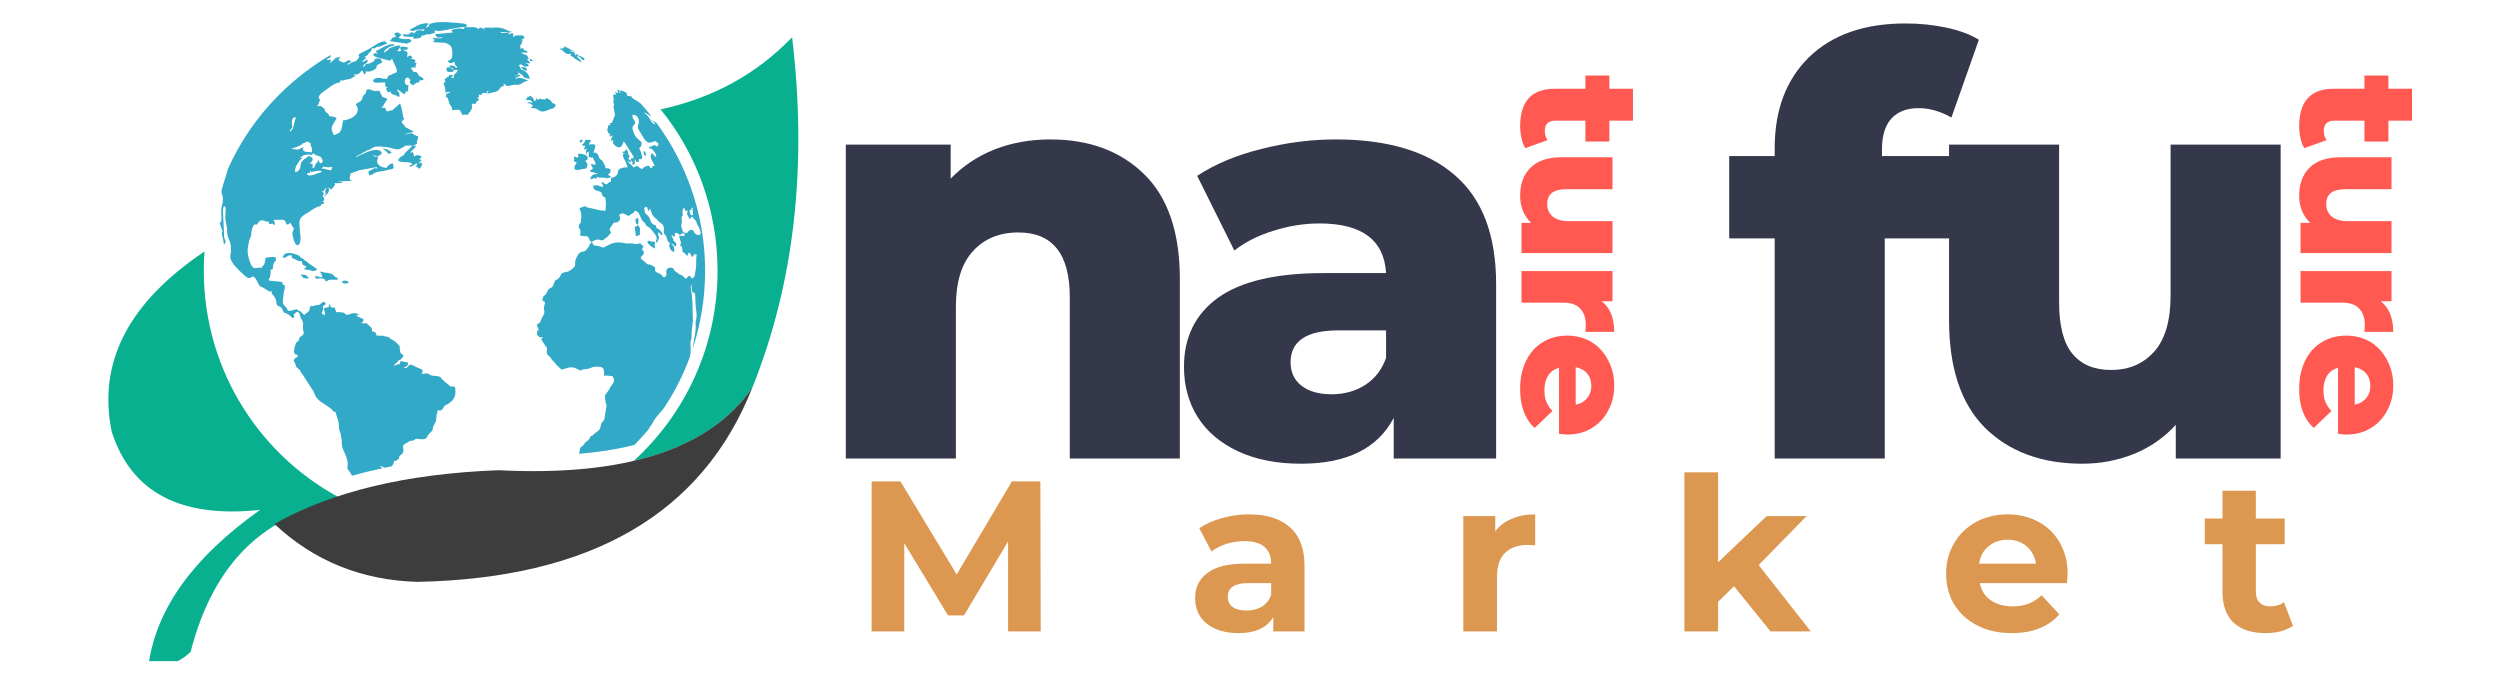 <?xml version="1.0" encoding="UTF-8"?>
<svg xmlns="http://www.w3.org/2000/svg" xmlns:xlink="http://www.w3.org/1999/xlink" width="150" zoomAndPan="magnify" viewBox="0 0 112.5 31.5" height="42" preserveAspectRatio="xMidYMid meet" version="1.0">
  <defs>
    <g></g>
    <clipPath id="5358c7371f">
      <path d="M 4.387 11 L 16 11 L 16 29.75 L 4.387 29.75 Z M 4.387 11 " clip-rule="nonzero"></path>
    </clipPath>
    <clipPath id="67e992bfc2">
      <path d="M 9 0.957 L 32 0.957 L 32 22 L 9 22 Z M 9 0.957 " clip-rule="nonzero"></path>
    </clipPath>
  </defs>
  <g fill="#35384b" fill-opacity="1">
    <g transform="translate(36.468, 20.633)">
      <g>
        <path d="M 10.797 -14.359 C 12.547 -14.359 13.953 -13.836 15.016 -12.797 C 16.086 -11.754 16.625 -10.18 16.625 -8.078 L 16.625 0 L 11.672 0 L 11.672 -7.266 C 11.672 -9.203 10.898 -10.172 9.359 -10.172 C 8.504 -10.172 7.82 -9.891 7.312 -9.328 C 6.801 -8.773 6.547 -7.941 6.547 -6.828 L 6.547 0 L 1.594 0 L 1.594 -14.125 L 6.312 -14.125 L 6.312 -12.594 C 6.863 -13.164 7.52 -13.602 8.281 -13.906 C 9.051 -14.207 9.891 -14.359 10.797 -14.359 Z M 10.797 -14.359 "></path>
      </g>
    </g>
  </g>
  <g fill="#35384b" fill-opacity="1">
    <g transform="translate(52.498, 20.633)">
      <g>
        <path d="M 7.609 -14.359 C 9.953 -14.359 11.738 -13.82 12.969 -12.75 C 14.207 -11.688 14.828 -10.051 14.828 -7.844 L 14.828 0 L 10.219 0 L 10.219 -1.828 C 9.5 -0.453 8.109 0.234 6.047 0.234 C 4.953 0.234 4.004 0.047 3.203 -0.328 C 2.398 -0.711 1.797 -1.227 1.391 -1.875 C 0.984 -2.531 0.781 -3.281 0.781 -4.125 C 0.781 -5.457 1.289 -6.492 2.312 -7.234 C 3.344 -7.973 4.926 -8.344 7.062 -8.344 L 9.875 -8.344 C 9.789 -9.832 8.789 -10.578 6.875 -10.578 C 6.195 -10.578 5.508 -10.469 4.812 -10.25 C 4.125 -10.039 3.535 -9.742 3.047 -9.359 L 1.375 -12.719 C 2.156 -13.238 3.109 -13.641 4.234 -13.922 C 5.359 -14.211 6.484 -14.359 7.609 -14.359 Z M 7.422 -2.891 C 7.992 -2.891 8.5 -3.031 8.938 -3.312 C 9.375 -3.594 9.688 -4 9.875 -4.531 L 9.875 -5.766 L 7.734 -5.766 C 6.297 -5.766 5.578 -5.285 5.578 -4.328 C 5.578 -3.891 5.738 -3.539 6.062 -3.281 C 6.395 -3.02 6.848 -2.891 7.422 -2.891 Z M 7.422 -2.891 "></path>
      </g>
    </g>
  </g>
  <g fill="#35384b" fill-opacity="1">
    <g transform="translate(66.758, 20.633)">
      <g></g>
    </g>
  </g>
  <g fill="#35384b" fill-opacity="1">
    <g transform="translate(72.231, 20.633)">
      <g></g>
    </g>
  </g>
  <g fill="#35384b" fill-opacity="1">
    <g transform="translate(77.705, 20.633)">
      <g>
        <path d="M 6.984 -13.609 L 10.344 -13.609 L 10.344 -9.906 L 7.109 -9.906 L 7.109 0 L 2.156 0 L 2.156 -9.906 L 0.109 -9.906 L 0.109 -13.609 L 2.156 -13.609 L 2.156 -13.969 C 2.156 -15.688 2.672 -17.051 3.703 -18.062 C 4.742 -19.07 6.191 -19.578 8.047 -19.578 C 8.672 -19.578 9.281 -19.516 9.875 -19.391 C 10.469 -19.266 10.957 -19.082 11.344 -18.844 L 10.109 -15.344 C 9.617 -15.625 9.125 -15.766 8.625 -15.766 C 8.102 -15.766 7.695 -15.609 7.406 -15.297 C 7.125 -14.984 6.984 -14.523 6.984 -13.922 Z M 6.984 -13.609 "></path>
      </g>
    </g>
  </g>
  <g fill="#35384b" fill-opacity="1">
    <g transform="translate(86.176, 20.633)">
      <g>
        <path d="M 16.453 -14.125 L 16.453 0 L 11.734 0 L 11.734 -1.516 C 11.211 -0.941 10.582 -0.504 9.844 -0.203 C 9.113 0.086 8.344 0.234 7.531 0.234 C 5.707 0.234 4.25 -0.301 3.156 -1.375 C 2.07 -2.457 1.531 -4.078 1.531 -6.234 L 1.531 -14.125 L 6.484 -14.125 L 6.484 -7.031 C 6.484 -5.977 6.68 -5.207 7.078 -4.719 C 7.484 -4.227 8.066 -3.984 8.828 -3.984 C 9.617 -3.984 10.258 -4.254 10.75 -4.797 C 11.25 -5.348 11.5 -6.191 11.5 -7.328 L 11.5 -14.125 Z M 16.453 -14.125 "></path>
      </g>
    </g>
  </g>
  <g fill="#dc9750" fill-opacity="1">
    <g transform="translate(38.426, 28.412)">
      <g>
        <path d="M 6.938 0 L 6.938 -4.047 L 4.953 -0.719 L 4.234 -0.719 L 2.266 -3.969 L 2.266 0 L 0.797 0 L 0.797 -6.75 L 2.094 -6.75 L 4.625 -2.562 L 7.109 -6.75 L 8.391 -6.75 L 8.406 0 Z M 6.938 0 "></path>
      </g>
    </g>
  </g>
  <g fill="#dc9750" fill-opacity="1">
    <g transform="translate(53.422, 28.412)">
      <g>
        <path d="M 2.781 -5.266 C 3.582 -5.266 4.195 -5.07 4.625 -4.688 C 5.062 -4.301 5.281 -3.723 5.281 -2.953 L 5.281 0 L 3.875 0 L 3.875 -0.641 C 3.594 -0.16 3.066 0.078 2.297 0.078 C 1.898 0.078 1.551 0.008 1.25 -0.125 C 0.957 -0.258 0.734 -0.445 0.578 -0.688 C 0.43 -0.926 0.359 -1.195 0.359 -1.5 C 0.359 -1.977 0.539 -2.352 0.906 -2.625 C 1.27 -2.906 1.828 -3.047 2.578 -3.047 L 3.781 -3.047 C 3.781 -3.367 3.68 -3.617 3.484 -3.797 C 3.285 -3.973 2.984 -4.062 2.578 -4.062 C 2.305 -4.062 2.035 -4.02 1.766 -3.938 C 1.504 -3.852 1.281 -3.738 1.094 -3.594 L 0.547 -4.641 C 0.828 -4.836 1.164 -4.988 1.562 -5.094 C 1.957 -5.207 2.363 -5.266 2.781 -5.266 Z M 2.672 -0.938 C 2.93 -0.938 3.16 -0.992 3.359 -1.109 C 3.555 -1.234 3.695 -1.41 3.781 -1.641 L 3.781 -2.172 L 2.75 -2.172 C 2.133 -2.172 1.828 -1.969 1.828 -1.562 C 1.828 -1.363 1.898 -1.207 2.047 -1.094 C 2.203 -0.988 2.41 -0.938 2.672 -0.938 Z M 2.672 -0.938 "></path>
      </g>
    </g>
  </g>
  <g fill="#dc9750" fill-opacity="1">
    <g transform="translate(65.161, 28.412)">
      <g>
        <path d="M 2.125 -4.5 C 2.312 -4.75 2.555 -4.938 2.859 -5.062 C 3.16 -5.195 3.516 -5.266 3.922 -5.266 L 3.922 -3.875 C 3.742 -3.883 3.629 -3.891 3.578 -3.891 C 3.148 -3.891 2.812 -3.77 2.562 -3.531 C 2.32 -3.289 2.203 -2.93 2.203 -2.453 L 2.203 0 L 0.688 0 L 0.688 -5.188 L 2.125 -5.188 Z M 2.125 -4.5 "></path>
      </g>
    </g>
  </g>
  <g fill="#dc9750" fill-opacity="1">
    <g transform="translate(75.109, 28.412)">
      <g>
        <path d="M 2.922 -2.031 L 2.203 -1.328 L 2.203 0 L 0.688 0 L 0.688 -7.156 L 2.203 -7.156 L 2.203 -3.109 L 4.391 -5.188 L 6.188 -5.188 L 4.031 -2.984 L 6.375 0 L 4.562 0 Z M 2.922 -2.031 "></path>
      </g>
    </g>
  </g>
  <g fill="#dc9750" fill-opacity="1">
    <g transform="translate(87.263, 28.412)">
      <g>
        <path d="M 5.781 -2.578 C 5.781 -2.555 5.77 -2.422 5.75 -2.172 L 1.828 -2.172 C 1.891 -1.848 2.051 -1.594 2.312 -1.406 C 2.582 -1.219 2.914 -1.125 3.312 -1.125 C 3.582 -1.125 3.82 -1.164 4.031 -1.25 C 4.238 -1.332 4.43 -1.457 4.609 -1.625 L 5.406 -0.766 C 4.914 -0.203 4.203 0.078 3.266 0.078 C 2.68 0.078 2.164 -0.035 1.719 -0.266 C 1.27 -0.492 0.922 -0.812 0.672 -1.219 C 0.43 -1.625 0.312 -2.082 0.312 -2.594 C 0.312 -3.102 0.43 -3.562 0.672 -3.969 C 0.91 -4.375 1.238 -4.691 1.656 -4.922 C 2.082 -5.148 2.555 -5.266 3.078 -5.266 C 3.586 -5.266 4.047 -5.156 4.453 -4.938 C 4.867 -4.719 5.191 -4.406 5.422 -4 C 5.66 -3.594 5.781 -3.117 5.781 -2.578 Z M 3.078 -4.125 C 2.742 -4.125 2.457 -4.023 2.219 -3.828 C 1.988 -3.641 1.848 -3.379 1.797 -3.047 L 4.359 -3.047 C 4.305 -3.367 4.164 -3.629 3.938 -3.828 C 3.707 -4.023 3.422 -4.125 3.078 -4.125 Z M 3.078 -4.125 "></path>
      </g>
    </g>
  </g>
  <g fill="#dc9750" fill-opacity="1">
    <g transform="translate(99.137, 28.412)">
      <g>
        <path d="M 4.047 -0.25 C 3.891 -0.145 3.703 -0.062 3.484 0 C 3.273 0.051 3.051 0.078 2.812 0.078 C 2.195 0.078 1.719 -0.078 1.375 -0.391 C 1.039 -0.711 0.875 -1.176 0.875 -1.781 L 0.875 -3.922 L 0.078 -3.922 L 0.078 -5.078 L 0.875 -5.078 L 0.875 -6.328 L 2.375 -6.328 L 2.375 -5.078 L 3.672 -5.078 L 3.672 -3.922 L 2.375 -3.922 L 2.375 -1.797 C 2.375 -1.578 2.43 -1.41 2.547 -1.297 C 2.66 -1.18 2.82 -1.125 3.031 -1.125 C 3.27 -1.125 3.473 -1.188 3.641 -1.312 Z M 4.047 -0.25 "></path>
      </g>
    </g>
  </g>
  <g fill="#ff5951" fill-opacity="1">
    <g transform="translate(68.468, 3.369)">
      <g>
        <path d="M 0.172 3.297 C 0.086 3.172 0.031 3.02 0 2.844 C -0.039 2.676 -0.062 2.492 -0.062 2.297 C -0.062 1.754 0.066 1.336 0.328 1.047 C 0.586 0.766 0.977 0.625 1.5 0.625 L 2.875 0.625 L 2.875 0.031 L 3.953 0.031 L 3.953 0.625 L 5.016 0.625 L 5.016 2.062 L 3.953 2.062 L 3.953 3 L 2.875 3 L 2.875 2.062 L 1.516 2.062 C 1.367 2.062 1.254 2.098 1.172 2.172 C 1.086 2.254 1.047 2.363 1.047 2.5 C 1.047 2.664 1.086 2.812 1.172 2.938 Z M 0.172 3.297 "></path>
      </g>
    </g>
  </g>
  <g fill="#ff5951" fill-opacity="1">
    <g transform="translate(68.468, 6.623)">
      <g>
        <path d="M 4.094 4.766 L 0 4.766 L 0 3.406 L 0.438 3.406 C 0.27 3.25 0.145 3.066 0.062 2.859 C -0.02 2.648 -0.062 2.426 -0.062 2.188 C -0.062 1.656 0.094 1.234 0.406 0.922 C 0.719 0.609 1.188 0.453 1.812 0.453 L 4.094 0.453 L 4.094 1.891 L 2.047 1.891 C 1.734 1.891 1.504 1.945 1.359 2.062 C 1.223 2.176 1.156 2.344 1.156 2.562 C 1.156 2.789 1.234 2.973 1.391 3.109 C 1.555 3.254 1.801 3.328 2.125 3.328 L 4.094 3.328 Z M 4.094 4.766 "></path>
      </g>
    </g>
  </g>
  <g fill="#ff5951" fill-opacity="1">
    <g transform="translate(68.468, 11.73)">
      <g>
        <path d="M 3.609 1.828 C 3.797 1.973 3.938 2.16 4.031 2.391 C 4.125 2.629 4.172 2.898 4.172 3.203 L 2.875 3.203 C 2.883 3.078 2.891 2.969 2.891 2.875 C 2.891 2.57 2.805 2.332 2.641 2.156 C 2.473 1.977 2.223 1.891 1.891 1.891 L 0 1.891 L 0 0.469 L 4.094 0.469 L 4.094 1.828 Z M 3.609 1.828 "></path>
      </g>
    </g>
  </g>
  <g fill="#ff5951" fill-opacity="1">
    <g transform="translate(68.468, 14.9)">
      <g>
        <path d="M 2.047 4.656 C 2.035 4.656 1.914 4.645 1.688 4.625 L 1.688 1.656 C 1.477 1.707 1.316 1.82 1.203 2 C 1.086 2.176 1.031 2.395 1.031 2.656 C 1.031 2.852 1.055 3.02 1.109 3.156 C 1.16 3.301 1.254 3.445 1.391 3.594 L 0.594 4.359 C 0.156 3.961 -0.062 3.379 -0.062 2.609 C -0.062 2.129 0.023 1.707 0.203 1.344 C 0.379 0.977 0.629 0.695 0.953 0.5 C 1.273 0.301 1.645 0.203 2.062 0.203 C 2.457 0.203 2.816 0.297 3.141 0.484 C 3.461 0.68 3.711 0.953 3.891 1.297 C 4.078 1.641 4.172 2.023 4.172 2.453 C 4.172 2.867 4.082 3.238 3.906 3.562 C 3.738 3.895 3.492 4.16 3.172 4.359 C 2.859 4.555 2.484 4.656 2.047 4.656 Z M 3.141 2.469 C 3.141 2.238 3.078 2.051 2.953 1.906 C 2.828 1.758 2.656 1.664 2.438 1.625 L 2.438 3.312 C 2.656 3.27 2.828 3.172 2.953 3.016 C 3.078 2.867 3.141 2.688 3.141 2.469 Z M 3.141 2.469 "></path>
      </g>
    </g>
  </g>
  <g fill="#ff5951" fill-opacity="1">
    <g transform="translate(103.524, 3.369)">
      <g>
        <path d="M 0.172 3.297 C 0.086 3.172 0.031 3.02 0 2.844 C -0.039 2.676 -0.062 2.492 -0.062 2.297 C -0.062 1.754 0.066 1.336 0.328 1.047 C 0.586 0.766 0.977 0.625 1.5 0.625 L 2.875 0.625 L 2.875 0.031 L 3.953 0.031 L 3.953 0.625 L 5.016 0.625 L 5.016 2.062 L 3.953 2.062 L 3.953 3 L 2.875 3 L 2.875 2.062 L 1.516 2.062 C 1.367 2.062 1.254 2.098 1.172 2.172 C 1.086 2.254 1.047 2.363 1.047 2.5 C 1.047 2.664 1.086 2.812 1.172 2.938 Z M 0.172 3.297 "></path>
      </g>
    </g>
  </g>
  <g fill="#ff5951" fill-opacity="1">
    <g transform="translate(103.524, 6.623)">
      <g>
        <path d="M 4.094 4.766 L 0 4.766 L 0 3.406 L 0.438 3.406 C 0.27 3.25 0.145 3.066 0.062 2.859 C -0.02 2.648 -0.062 2.426 -0.062 2.188 C -0.062 1.656 0.094 1.234 0.406 0.922 C 0.719 0.609 1.188 0.453 1.812 0.453 L 4.094 0.453 L 4.094 1.891 L 2.047 1.891 C 1.734 1.891 1.504 1.945 1.359 2.062 C 1.223 2.176 1.156 2.344 1.156 2.562 C 1.156 2.789 1.234 2.973 1.391 3.109 C 1.555 3.254 1.801 3.328 2.125 3.328 L 4.094 3.328 Z M 4.094 4.766 "></path>
      </g>
    </g>
  </g>
  <g fill="#ff5951" fill-opacity="1">
    <g transform="translate(103.524, 11.73)">
      <g>
        <path d="M 3.609 1.828 C 3.797 1.973 3.938 2.16 4.031 2.391 C 4.125 2.629 4.172 2.898 4.172 3.203 L 2.875 3.203 C 2.883 3.078 2.891 2.969 2.891 2.875 C 2.891 2.57 2.805 2.332 2.641 2.156 C 2.473 1.977 2.223 1.891 1.891 1.891 L 0 1.891 L 0 0.469 L 4.094 0.469 L 4.094 1.828 Z M 3.609 1.828 "></path>
      </g>
    </g>
  </g>
  <g fill="#ff5951" fill-opacity="1">
    <g transform="translate(103.524, 14.9)">
      <g>
        <path d="M 2.047 4.656 C 2.035 4.656 1.914 4.645 1.688 4.625 L 1.688 1.656 C 1.477 1.707 1.316 1.82 1.203 2 C 1.086 2.176 1.031 2.395 1.031 2.656 C 1.031 2.852 1.055 3.02 1.109 3.156 C 1.16 3.301 1.254 3.445 1.391 3.594 L 0.594 4.359 C 0.156 3.961 -0.062 3.379 -0.062 2.609 C -0.062 2.129 0.023 1.707 0.203 1.344 C 0.379 0.977 0.629 0.695 0.953 0.5 C 1.273 0.301 1.645 0.203 2.062 0.203 C 2.457 0.203 2.816 0.297 3.141 0.484 C 3.461 0.68 3.711 0.953 3.891 1.297 C 4.078 1.641 4.172 2.023 4.172 2.453 C 4.172 2.867 4.082 3.238 3.906 3.562 C 3.738 3.895 3.492 4.16 3.172 4.359 C 2.859 4.555 2.484 4.656 2.047 4.656 Z M 3.141 2.469 C 3.141 2.238 3.078 2.051 2.953 1.906 C 2.828 1.758 2.656 1.664 2.438 1.625 L 2.438 3.312 C 2.656 3.27 2.828 3.172 2.953 3.016 C 3.078 2.867 3.141 2.688 3.141 2.469 Z M 3.141 2.469 "></path>
      </g>
    </g>
  </g>
  <path fill="#09b08f" d="M 29.727 4.922 C 32.074 4.414 34.047 3.336 35.645 1.676 C 36.34 7.477 35.746 12.73 33.859 17.434 C 32.738 19.074 30.953 20.176 28.512 20.746 C 30.836 18.629 32.289 15.586 32.289 12.191 C 32.289 9.438 31.336 6.906 29.727 4.922 Z M 29.727 4.922 " fill-opacity="1" fill-rule="evenodd"></path>
  <g clip-path="url(#5358c7371f)">
    <path fill="#09b08f" d="M 8.578 29.332 C 9.617 25.301 11.953 23.051 15.578 22.551 C 11.777 20.652 9.172 16.727 9.172 12.191 C 9.172 11.898 9.18 11.609 9.203 11.316 C 5.777 13.613 4.387 16.312 5.027 19.426 C 5.902 22.156 8.121 23.328 11.703 22.945 C 8.703 25.074 7.043 27.379 6.691 29.879 C 7.387 30.047 8.02 29.871 8.578 29.332 Z M 8.578 29.332 " fill-opacity="1" fill-rule="evenodd"></path>
  </g>
  <g clip-path="url(#67e992bfc2)">
    <path fill="#32a9c7" d="M 26.383 11.246 C 26.27 11.371 26.195 11.266 26.051 11.41 C 26.02 11.441 25.895 11.66 25.887 11.742 C 25.863 12.004 25.926 11.941 25.738 12.109 C 25.586 12.23 25.574 12.223 25.367 12.262 C 25.223 12.293 25.242 12.43 25.129 12.531 C 24.961 12.688 25.023 12.492 24.91 12.805 C 24.836 13 24.773 12.906 24.66 13.062 C 24.617 13.113 24.598 13.199 24.566 13.238 C 24.547 13.258 24.453 13.332 24.441 13.352 L 24.402 13.52 C 24.527 13.602 24.555 13.562 24.496 13.746 C 24.441 13.902 24.527 13.977 24.484 14.121 C 24.465 14.172 24.391 14.277 24.348 14.391 C 24.309 14.535 24.266 14.535 24.152 14.609 L 24.254 14.879 C 24.223 14.891 24.285 14.879 24.234 14.867 C 24.172 14.859 24.285 14.867 24.184 14.859 L 24.16 15.055 C 24.285 15.16 24.215 15.211 24.434 15.16 C 24.379 15.262 24.316 15.23 24.402 15.348 L 24.41 15.355 C 24.41 15.367 24.422 15.367 24.422 15.379 L 24.496 15.492 C 24.566 15.617 24.629 15.594 24.609 15.762 C 24.598 15.863 24.598 15.918 24.66 15.988 C 24.773 16.094 24.711 15.988 24.816 16.156 C 24.867 16.238 24.828 16.188 24.891 16.238 L 24.961 16.32 C 25.035 16.438 25.168 16.531 25.273 16.633 C 25.73 16.488 25.75 16.488 26.125 16.676 C 26.219 16.633 26.195 16.621 26.332 16.613 C 26.344 16.613 26.352 16.613 26.363 16.613 C 26.57 16.594 26.645 16.508 26.777 16.5 C 27.227 16.477 27.184 16.625 27.184 16.914 L 27.254 16.902 C 27.371 16.902 27.348 16.902 27.434 16.914 L 27.566 16.926 C 27.66 17.121 27.672 17.133 27.496 17.383 C 27.484 17.391 27.473 17.402 27.465 17.422 C 27.391 17.559 27.402 17.559 27.277 17.715 L 27.227 17.777 C 27.227 17.93 27.234 18.129 27.297 18.23 L 27.195 18.867 C 27.133 19.012 27.133 18.93 27.078 19.02 C 27.008 19.168 27.047 19.25 26.945 19.363 C 26.859 19.445 26.758 19.488 26.664 19.602 C 26.52 19.613 26.59 19.746 26.406 19.863 C 26.27 19.945 26.352 19.895 26.281 19.996 C 26.219 20.09 26.176 20.07 26.125 20.141 C 26.082 20.203 26.082 20.309 26.062 20.422 C 26.902 20.352 27.742 20.227 28.555 20.02 C 28.762 19.801 28.969 19.57 29.168 19.344 C 29.281 19.125 29.32 19.145 29.363 19.043 C 29.438 18.867 29.582 18.711 29.707 18.562 C 29.758 18.504 29.82 18.449 29.84 18.41 L 29.895 18.336 C 30.359 17.629 30.754 16.863 31.047 16.051 C 31.055 16.031 31.055 16 31.066 15.957 C 31.066 15.875 31.086 15.781 31.078 15.688 C 31.047 15.199 31.105 15.418 31.117 15.18 C 31.129 14.742 31.137 14.848 31.18 14.441 L 31.16 13.613 C 31.129 13.289 31.148 13.332 31.086 12.98 L 31.086 12.855 C 31.086 12.812 31.098 12.812 31.098 12.812 C 31.137 12.875 31.117 12.926 31.129 13.012 C 31.168 13.32 31.23 13.02 31.285 13.289 C 31.293 13.363 31.293 13.457 31.293 13.52 C 31.305 14.039 31.387 14.078 31.324 14.379 C 31.262 14.629 31.367 14.609 31.242 15.23 C 31.23 15.293 31.199 15.5 31.168 15.699 C 31.531 14.598 31.73 13.414 31.73 12.191 C 31.73 11.266 31.617 10.375 31.41 9.523 C 31.047 8.047 30.402 6.688 29.52 5.504 C 29.375 5.473 29.445 5.473 29.352 5.379 C 29.375 5.523 29.438 5.484 29.5 5.598 C 29.395 5.566 29.375 5.566 29.32 5.484 C 29.27 5.398 29.168 5.215 29.105 5.172 C 29.02 5.098 29.051 5.152 28.98 5.059 C 29.113 5.09 29.219 5.215 29.281 5.223 C 29.281 5.215 29.281 5.203 29.289 5.203 C 29.137 5.008 28.98 4.82 28.812 4.641 C 28.742 4.59 28.625 4.508 28.555 4.477 C 28.305 4.34 28.555 4.332 28.23 4.32 C 28.18 4.156 28.254 4.207 28.086 4.125 C 27.941 4.051 28.004 4.113 27.867 4.062 C 27.91 4.188 27.898 4.094 27.941 4.195 C 27.805 4.164 27.922 4.051 27.766 4.031 C 27.797 4.102 27.797 4.102 27.816 4.195 C 27.578 4.102 27.703 4.113 27.734 4.289 C 27.691 4.258 27.691 4.238 27.609 4.238 C 27.59 4.371 27.609 4.414 27.621 4.496 C 27.629 4.57 27.566 4.527 27.621 4.664 C 27.672 4.828 27.566 4.695 27.629 4.914 L 27.672 5.172 C 27.672 5.184 27.66 5.203 27.66 5.215 L 27.547 5.504 C 27.547 5.504 27.516 5.535 27.504 5.535 C 27.453 5.566 27.434 5.535 27.422 5.535 C 27.453 5.617 27.422 5.547 27.484 5.617 C 27.316 5.629 27.371 5.711 27.359 5.754 C 27.359 5.754 27.277 5.816 27.379 5.973 C 27.422 6.035 27.41 6.035 27.484 6.023 C 27.422 6.117 27.434 5.98 27.441 6.137 C 27.496 6.137 27.473 6.148 27.516 6.129 L 27.59 6.086 C 27.527 6.199 27.496 6.23 27.496 6.324 C 27.598 6.312 27.527 6.324 27.598 6.305 C 27.59 6.438 27.547 6.43 27.672 6.543 C 27.941 6.77 28.004 6.512 28.074 6.355 L 28.523 7.062 C 28.449 7.176 28.5 7.113 28.449 7.125 C 28.418 7.125 28.48 7.094 28.379 7.145 C 28.387 7.227 28.43 7.27 28.492 7.332 C 28.438 7.363 28.461 7.301 28.438 7.363 C 28.5 7.426 28.461 7.426 28.562 7.383 L 28.562 7.156 C 28.668 7.301 28.562 7.289 28.75 7.281 L 28.75 7.156 C 28.793 7.156 28.957 7.227 28.875 6.957 C 28.855 6.863 28.805 6.75 28.762 6.668 C 28.812 6.613 28.844 6.613 28.863 6.531 C 28.926 6.25 28.625 6.406 28.469 5.824 C 28.41 5.598 28.648 5.648 28.562 5.453 C 28.523 5.348 28.562 5.453 28.512 5.371 C 28.469 5.297 28.449 5.246 28.461 5.172 C 28.562 5.152 28.637 5.203 28.688 5.266 C 28.781 5.391 28.75 5.555 28.711 5.648 C 28.668 5.773 28.793 5.918 28.918 6.129 C 28.938 6.168 29.074 6.449 29.258 6.418 L 29.52 6.344 C 29.551 6.406 29.559 6.438 29.652 6.461 L 29.621 6.512 L 29.59 6.586 C 29.414 6.574 29.551 6.48 29.375 6.555 C 29.27 6.594 29.395 6.562 29.281 6.605 C 29.207 6.625 29.301 6.555 29.195 6.617 C 29.25 6.73 29.238 6.656 29.301 6.688 C 29.344 6.707 29.539 6.887 29.531 7.051 C 29.395 7.039 29.445 6.938 29.332 6.895 C 29.195 7.094 29.383 7.258 29.457 7.457 C 29.375 7.508 29.406 7.445 29.352 7.488 C 29.281 7.551 29.445 7.496 29.301 7.57 C 29.188 7.496 29.301 7.527 29.195 7.457 C 29.082 7.457 28.957 7.527 28.887 7.613 C 28.801 7.57 28.75 7.508 28.656 7.465 L 28.5 7.539 C 28.43 7.383 28.285 7.383 28.262 7.227 C 28.316 7.27 28.324 7.289 28.387 7.32 C 28.398 7.164 28.367 7.238 28.273 7.145 C 28.305 7.051 28.273 7.102 28.348 7.043 L 28.285 6.957 C 28.254 6.895 28.285 6.969 28.262 6.887 C 28.242 6.812 28.242 6.793 28.211 6.719 C 28.074 6.781 28.199 6.801 28.023 6.832 L 28.023 6.906 C 28.066 6.895 28.066 6.875 28.117 6.895 L 28.023 6.957 C 28.035 7.094 28.098 7.164 28.16 7.289 L 28.199 7.395 C 28.223 7.457 28.242 7.477 28.223 7.539 C 28.191 7.551 28.191 7.527 28.129 7.527 L 28.066 7.539 C 27.672 7.633 27.91 7.715 27.734 7.902 C 27.672 7.965 27.621 7.984 27.504 7.996 L 27.496 8.164 C 27.348 8.223 27.328 8.285 27.285 8.297 C 27.09 8.254 27.285 8.203 27.059 8.203 C 27.102 8.277 27.133 8.309 27.141 8.41 C 26.953 8.391 27.016 8.379 26.934 8.348 C 26.871 8.328 26.77 8.348 26.676 8.359 C 26.758 8.598 26.738 8.527 26.965 8.609 C 27.184 8.691 26.984 8.785 27.234 8.891 C 27.289 9.098 27.258 9.254 27.246 9.48 C 26.977 9.492 26.695 9.379 26.52 9.355 C 26.312 9.336 26.414 9.242 26.25 9.305 L 26.074 9.367 C 26.074 9.387 26.207 9.586 26.145 9.918 C 26.137 10 26.137 10.051 26.082 10.074 C 25.988 10.289 26.094 10.27 26.125 10.375 C 26.137 10.445 26.105 10.539 26.094 10.59 C 26.113 10.59 26.23 10.621 26.238 10.621 C 26.352 10.645 26.344 10.613 26.406 10.633 C 26.52 10.664 26.488 10.777 26.57 10.863 C 26.645 10.902 26.664 10.852 26.789 10.801 C 27.016 10.715 27.047 10.914 27.215 10.746 C 27.309 10.664 27.258 10.715 27.32 10.676 C 27.359 10.645 27.371 10.613 27.41 10.57 C 27.441 10.531 27.465 10.52 27.504 10.477 C 27.453 10.395 27.402 10.332 27.473 10.238 L 27.621 10.02 C 27.754 10 27.746 10.043 27.848 9.949 C 28.016 9.793 27.754 9.688 27.941 9.617 C 28.086 9.555 28.211 9.719 28.293 9.711 L 28.523 9.562 C 28.586 9.5 28.473 9.562 28.586 9.48 C 28.762 9.543 28.793 9.711 28.855 9.832 C 28.918 9.98 28.906 9.918 29 10.012 C 29.062 10.082 29.051 10.145 29.137 10.195 C 29.23 10.258 29.168 10.176 29.301 10.32 L 29.445 10.5 C 29.664 10.777 29.469 10.801 29.539 10.926 C 29.602 10.883 29.594 10.863 29.625 10.801 C 29.625 10.801 29.625 10.789 29.625 10.777 L 29.676 10.684 C 29.613 10.582 29.594 10.613 29.625 10.457 C 29.746 10.5 29.676 10.551 29.801 10.59 C 29.84 10.488 29.738 10.406 29.688 10.352 C 29.582 10.258 29.488 10.27 29.531 10.145 C 29.262 10.094 29.27 9.887 29.219 9.793 C 29.094 9.586 29.051 9.699 29.012 9.5 L 28.988 9.348 C 29.105 9.305 28.988 9.324 29.113 9.316 L 29.176 9.492 C 29.25 9.461 29.168 9.492 29.25 9.387 L 29.352 9.656 C 29.414 9.77 29.477 9.793 29.562 9.875 C 29.602 9.918 29.582 9.895 29.625 9.949 C 29.707 10.051 29.852 10.062 29.871 10.238 C 29.895 10.352 29.852 10.383 29.883 10.5 C 29.902 10.559 29.957 10.59 29.988 10.652 C 30.039 10.777 30.008 10.871 30.164 10.945 C 30.109 11.016 30.09 11.027 30.152 11.195 C 30.203 11.289 30.277 11.32 30.34 11.34 C 30.352 11.289 30.34 11.109 30.289 11.047 L 30.277 11.039 C 30.266 11.027 30.266 11.027 30.258 11.027 C 30.258 11.016 30.246 11.016 30.246 11.008 C 30.215 10.977 30.227 11.008 30.215 10.965 C 30.289 10.977 30.34 11.027 30.383 11.109 C 30.516 10.965 30.359 10.883 30.328 10.852 C 30.227 10.738 30.352 10.883 30.289 10.738 C 30.246 10.633 30.215 10.684 30.227 10.57 C 30.309 10.621 30.246 10.621 30.352 10.652 C 30.445 10.527 30.258 10.57 30.402 10.488 C 30.473 10.445 30.496 10.52 30.598 10.57 C 30.66 10.539 30.754 10.426 30.809 10.539 C 30.848 10.664 30.672 10.613 30.559 10.602 L 30.609 10.809 C 30.66 10.922 30.66 10.945 30.598 11.027 C 30.66 11.102 30.66 11.047 30.691 11.141 C 30.691 11.164 30.723 11.316 30.723 11.348 C 30.973 11.453 30.746 11.434 30.941 11.504 C 30.973 11.453 30.941 11.441 30.992 11.371 C 31.035 11.391 31.023 11.379 31.047 11.391 L 31.141 11.559 C 31.141 11.547 31.148 11.559 31.148 11.566 C 31.316 11.465 31.086 11.422 31.355 11.453 C 31.305 11.672 31.348 11.828 31.316 12.066 C 31.297 12.16 31.285 12.254 31.273 12.336 C 31.242 12.48 31.242 12.48 31.148 12.523 C 30.984 12.469 31.148 12.512 31.078 12.449 C 31.066 12.438 31.066 12.406 31.004 12.418 C 30.91 12.449 30.973 12.48 30.859 12.543 C 30.723 12.461 30.797 12.441 30.66 12.379 C 30.578 12.324 30.652 12.418 30.484 12.273 C 30.402 12.199 30.414 12.254 30.34 12.16 C 30.277 12.066 30.391 12.16 30.289 12.074 C 30.258 12.055 30.234 12.047 30.195 12.047 C 30.113 12.035 30.051 12.074 30.008 12.117 C 29.926 12.324 30.082 12.316 29.902 12.48 C 29.758 12.449 29.832 12.367 29.633 12.293 C 29.445 12.211 29.488 12.211 29.477 12.023 C 29.383 11.984 29.445 12.004 29.383 11.973 C 29.145 11.836 29.25 11.941 29.137 11.891 C 29.082 11.859 29.051 11.797 28.918 11.703 C 28.73 11.566 28.898 11.559 28.961 11.422 C 29 11.309 28.949 11.309 28.887 11.215 L 28.969 11.059 C 28.875 11.008 28.961 11.09 28.887 11.039 C 28.844 10.996 28.887 11.016 28.824 10.953 C 28.668 10.953 28.73 10.996 28.617 10.984 C 28.543 10.984 28.535 10.953 28.398 10.953 C 28.305 10.945 28.242 10.977 28.18 10.953 C 27.992 10.914 27.754 10.871 27.516 10.965 C 27.039 11.172 27.258 11.172 26.996 11.09 C 26.926 11.07 26.902 11.07 26.84 11.059 C 26.625 11.039 26.727 10.977 26.625 10.895 L 26.551 10.977 C 26.531 11.008 26.531 11.027 26.508 11.07 C 26.469 11.141 26.438 11.172 26.383 11.246 Z M 24.008 2.754 L 23.871 2.641 C 23.871 2.648 23.738 2.754 24.008 2.754 Z M 26.074 6.344 L 26.113 6.418 C 26.195 6.375 26.145 6.418 26.207 6.355 L 26.207 6.262 Z M 28.969 6.918 C 29 7.02 29 6.988 29.074 7.012 L 29.031 6.801 C 28.969 6.824 28.949 6.812 28.969 6.918 Z M 23.695 3.191 C 23.695 3.129 23.777 3.023 23.457 3.012 C 23.488 3.117 23.582 3.16 23.695 3.191 Z M 15.391 12.699 C 15.453 12.773 15.547 12.773 15.641 12.742 C 15.703 12.719 15.672 12.719 15.691 12.699 C 15.617 12.625 15.516 12.617 15.461 12.637 C 15.316 12.688 15.441 12.648 15.391 12.699 Z M 28.594 9.855 C 28.605 9.98 28.594 10.062 28.688 10.113 C 28.73 10.074 28.73 10.074 28.73 9.969 L 28.719 9.844 C 28.699 9.801 28.699 9.812 28.688 9.793 C 28.637 9.855 28.688 9.824 28.594 9.855 Z M 13.656 12.512 C 13.75 12.523 13.844 12.543 13.906 12.512 L 13.77 12.387 C 13.707 12.355 13.613 12.367 13.531 12.355 C 13.582 12.473 13.52 12.355 13.594 12.43 C 13.613 12.449 13.637 12.48 13.656 12.512 Z M 17.496 6.926 L 17.621 6.875 C 17.559 6.762 17.352 6.688 17.227 6.68 C 17.289 6.77 17.227 6.656 17.309 6.75 Z M 20.414 3.148 C 20.281 3.098 20.32 3.012 20.113 3.035 C 20.039 3.25 20.188 3.262 20.402 3.223 L 20.414 3.148 L 20.602 3.148 C 20.59 3.168 20.551 3.25 20.539 3.262 L 20.465 3.336 C 20.426 3.375 20.395 3.461 20.414 3.531 C 20.352 3.492 20.352 3.5 20.289 3.469 C 20.395 3.387 20.34 3.48 20.383 3.375 L 20.219 3.375 C 20.195 3.449 20.258 3.387 20.008 3.562 C 20.031 3.699 19.977 3.617 20.062 3.676 C 20.02 3.707 19.977 3.699 19.957 3.77 C 20.02 3.895 20.051 3.988 20.039 4.176 C 20.082 4.156 20.156 4.102 20.258 4.156 C 20.102 4.238 20.102 4.145 20.062 4.344 C 20.164 4.457 20.133 4.332 20.164 4.465 L 20.227 4.676 C 20.227 4.684 20.238 4.684 20.238 4.695 L 20.27 4.738 C 20.34 4.852 20.34 4.82 20.352 4.965 C 20.465 4.953 20.414 4.934 20.508 4.945 C 20.59 4.945 20.559 4.945 20.684 4.945 C 20.727 5.059 20.777 5.047 20.797 5.172 C 20.977 5.152 20.871 5.152 21.066 5.164 C 21.098 5.039 21.109 5.109 21.203 4.945 C 21.254 4.852 21.254 4.77 21.223 4.664 L 21.391 4.676 L 21.441 4.582 C 21.461 4.559 21.504 4.539 21.547 4.496 C 21.523 4.383 21.555 4.477 21.473 4.395 C 21.578 4.332 21.566 4.457 21.547 4.258 C 21.797 4.332 21.547 4.125 21.887 4.195 C 21.941 4.125 21.887 4.125 21.992 4.07 L 21.918 4.227 C 22.211 4.125 22.367 4.176 22.492 3.988 C 22.562 3.895 22.492 3.949 22.594 3.895 C 22.801 3.793 22.605 3.906 22.676 3.762 C 22.781 3.824 22.738 3.895 22.938 3.855 C 23.32 3.75 23.289 3.895 23.508 3.73 C 23.582 3.676 23.664 3.668 23.766 3.625 L 23.496 3.523 C 23.332 3.469 23.258 3.555 23.156 3.523 C 23.227 3.48 23.34 3.469 23.414 3.406 C 23.363 3.367 23.363 3.375 23.27 3.387 L 23.145 3.387 C 23.133 3.387 23.125 3.387 23.125 3.387 L 23.207 3.375 C 23.258 3.367 23.289 3.367 23.332 3.355 C 23.332 3.23 23.281 3.344 23.32 3.254 L 23.426 3.324 C 23.508 3.375 23.477 3.344 23.539 3.43 C 23.621 3.531 23.727 3.531 23.852 3.543 C 23.82 3.461 23.777 3.336 23.703 3.273 C 23.695 3.262 23.695 3.262 23.684 3.254 C 23.434 3.035 23.539 3.312 23.352 2.93 L 23.434 2.891 C 23.551 2.949 23.613 3.055 23.797 2.961 C 23.746 2.828 23.715 2.93 23.645 2.816 C 23.746 2.859 23.727 2.859 23.871 2.836 L 23.809 2.766 L 23.797 2.754 C 23.746 2.703 23.758 2.703 23.707 2.66 L 23.766 2.66 C 23.766 2.648 23.777 2.648 23.789 2.648 L 23.797 2.648 C 23.676 2.348 23.633 2.547 23.457 2.359 L 23.695 2.371 C 23.758 2.359 23.715 2.379 23.746 2.359 C 23.676 2.215 23.551 2.309 23.559 2.223 C 23.559 2.215 23.57 2.191 23.57 2.184 C 23.508 2.16 23.488 2.16 23.414 2.203 C 23.426 2.121 23.426 2.09 23.395 2.035 C 23.551 1.953 23.383 2.09 23.52 1.852 C 23.508 1.852 23.426 1.852 23.426 1.852 L 23.527 1.82 C 23.496 1.758 23.559 1.82 23.496 1.777 C 23.496 1.777 23.488 1.766 23.477 1.766 L 23.602 1.727 C 23.602 1.59 23.477 1.582 23.352 1.59 C 23.07 1.602 23.207 1.609 23.082 1.672 L 23.102 1.508 C 22.938 1.488 23.008 1.508 22.895 1.551 L 22.887 1.477 C 22.781 1.477 22.574 1.508 22.512 1.457 C 22.613 1.395 22.895 1.52 23.039 1.434 C 22.863 1.395 22.895 1.402 22.762 1.332 C 22.625 1.258 22.355 1.207 22.191 1.25 C 22.129 1.258 22.004 1.227 21.754 1.25 C 21.785 1.281 21.805 1.289 21.824 1.34 C 21.734 1.289 21.711 1.25 21.578 1.238 L 21.547 1.32 C 21.359 1.145 21.184 1.258 20.914 1.219 L 21.035 1.176 C 20.945 1.051 20.965 1.07 20.57 1.031 C 20.496 1.02 20.508 1.02 20.445 1.02 C 20.395 1.02 20.434 1.02 20.395 1.02 C 20.207 0.988 19.488 0.957 19.336 1.094 C 19.25 1.176 19.375 1.164 19.156 1.25 C 19.188 1.176 19.199 1.188 19.25 1.113 C 19.262 1.113 19.281 1.094 19.293 1.07 C 19.188 1.008 18.949 1.082 18.836 1.125 L 18.453 1.332 L 18.441 1.371 C 18.504 1.383 18.578 1.395 18.609 1.395 C 18.723 1.371 18.547 1.332 19.105 1.32 C 19.055 1.457 19.074 1.352 18.887 1.363 C 18.68 1.371 18.742 1.395 18.648 1.496 C 18.641 1.496 18.641 1.488 18.641 1.488 C 18.598 1.57 18.609 1.477 18.609 1.465 C 18.566 1.457 18.672 1.434 18.535 1.457 C 18.441 1.465 18.492 1.465 18.473 1.477 L 18.43 1.52 C 18.328 1.582 18.234 1.539 18.121 1.539 C 18.141 1.613 18.129 1.551 18.184 1.652 C 18.277 1.621 18.234 1.652 18.379 1.652 C 18.453 1.664 18.516 1.664 18.609 1.652 L 18.609 1.746 C 18.691 1.734 18.918 1.734 18.949 1.664 L 18.961 1.633 C 18.973 1.633 18.973 1.621 18.973 1.621 C 18.973 1.613 18.973 1.602 18.98 1.602 C 19.023 1.59 19.043 1.602 19.066 1.59 L 19.129 1.57 C 19.336 1.496 19.188 1.559 19.324 1.551 C 19.43 1.539 19.312 1.559 19.398 1.527 C 19.656 1.445 19.551 1.527 19.562 1.352 C 19.77 1.496 20.395 1.219 20.914 1.219 C 20.871 1.375 20.82 1.27 20.633 1.281 C 20.539 1.289 20.402 1.32 20.332 1.344 C 20.301 1.414 20.332 1.352 20.371 1.465 L 19.582 1.539 C 19.668 1.789 19.762 1.645 19.926 1.695 C 19.812 1.766 19.512 1.695 19.48 1.695 C 19.5 1.777 19.469 1.707 19.52 1.758 C 19.52 1.766 19.551 1.777 19.582 1.809 C 19.469 1.871 19.512 1.777 19.512 1.902 L 19.969 1.922 C 20.125 1.922 20.301 2.059 20.309 2.121 C 20.32 2.133 20.32 2.133 20.32 2.141 L 20.352 2.277 C 20.383 2.766 20.238 2.648 20.145 2.773 C 20.301 2.887 20.309 2.836 20.434 2.785 C 20.465 2.805 20.457 2.734 20.465 2.859 C 20.496 3.004 20.559 2.941 20.582 3.035 C 20.426 3.066 20.539 3.043 20.488 3.012 C 20.465 3.004 20.402 2.918 20.215 2.961 C 20.27 3.105 20.352 2.992 20.414 3.148 Z M 29.477 11.184 C 29.469 11.047 29.438 10.996 29.488 10.883 C 29.395 10.863 29.375 10.883 29.301 10.871 C 29.238 10.863 29.289 10.852 29.199 10.832 C 29.156 10.852 29.145 10.863 29.125 10.902 C 29.168 10.977 29.344 11.141 29.477 11.184 Z M 28.562 10.219 L 28.617 10.621 C 28.711 10.621 28.688 10.602 28.793 10.57 C 28.793 10.289 28.832 10.27 28.719 10.137 Z M 14.953 12.336 C 14.82 12.316 14.871 12.285 14.664 12.273 C 14.527 12.262 14.547 12.23 14.395 12.223 C 14.508 12.41 14.426 12.211 14.508 12.48 C 14.363 12.48 14.258 12.398 14.164 12.441 C 14.184 12.48 14.215 12.512 14.246 12.555 C 14.352 12.531 14.352 12.512 14.488 12.531 C 14.684 12.562 14.559 12.586 14.672 12.656 C 14.82 12.625 14.703 12.625 14.789 12.605 C 14.953 12.555 15.121 12.625 15.215 12.562 C 15.172 12.473 15.152 12.512 15.066 12.449 Z M 17.664 1.695 L 17.633 1.738 C 17.551 1.84 17.57 1.777 17.559 1.852 L 18.309 1.965 L 18.523 1.859 C 18.453 1.652 18.266 1.84 17.953 1.707 C 17.953 1.707 17.945 1.695 17.934 1.695 C 17.977 1.621 17.934 1.684 17.996 1.645 L 18.066 1.559 L 18.008 1.527 C 17.871 1.445 17.984 1.465 17.871 1.465 C 17.84 1.477 17.777 1.465 17.758 1.52 C 17.727 1.602 17.777 1.527 17.82 1.645 C 17.746 1.676 17.703 1.695 17.664 1.695 Z M 25.168 2.191 L 25.293 2.254 C 25.406 2.34 25.469 2.484 25.68 2.41 C 25.738 2.535 25.574 2.453 25.73 2.535 C 25.844 2.586 25.781 2.547 25.855 2.629 L 26.164 2.816 C 26.105 2.629 26.082 2.691 26.012 2.598 C 25.988 2.578 25.969 2.535 25.949 2.496 C 26.312 2.66 26.02 2.648 26.301 2.711 C 26.32 2.578 26.176 2.566 26.051 2.504 C 25.957 2.465 26.012 2.523 25.98 2.422 C 25.895 2.453 25.957 2.441 25.938 2.453 L 25.895 2.484 L 25.887 2.484 C 25.844 2.41 25.938 2.379 25.656 2.297 C 25.699 2.266 25.543 2.254 25.742 2.285 C 25.832 2.297 25.719 2.316 25.855 2.328 L 25.855 2.316 C 25.711 2.246 25.562 2.16 25.406 2.09 C 25.387 2.109 25.375 2.129 25.355 2.172 Z M 14.195 12.066 C 14.176 12.016 14.125 12.016 13.957 11.898 C 13.762 11.754 13.832 11.766 13.719 11.723 C 13.574 11.578 13.645 11.66 13.543 11.598 C 13.418 11.516 13.594 11.559 13.387 11.473 C 13.168 11.379 12.762 11.289 12.723 11.598 C 12.898 11.629 12.973 11.422 13.137 11.504 C 13.168 11.629 13.117 11.379 13.125 11.559 C 13.125 11.621 13.188 11.629 13.262 11.66 C 13.273 11.66 13.281 11.672 13.281 11.672 L 13.387 11.723 C 13.48 11.766 13.48 11.742 13.582 11.754 C 13.613 11.973 13.645 11.91 13.789 11.984 C 13.738 12.117 13.738 11.992 13.688 12.117 C 13.789 12.148 13.895 12.137 13.988 12.168 C 14.031 12.18 14.051 12.23 14.227 12.16 L 14.27 12.148 C 14.238 12.066 14.27 12.109 14.195 12.066 Z M 26.445 7.395 L 26.383 7.301 C 26.375 7.289 26.352 7.238 26.344 7.227 C 26.406 7.195 26.445 7.207 26.445 7.125 C 26.445 6.918 26.082 6.918 26.074 6.918 L 26.012 6.926 C 26 7.113 26.074 6.957 26.02 7.062 C 25.98 7.125 25.926 7.074 25.887 7.062 C 25.719 7.031 25.887 7.012 25.824 7.258 L 25.957 7.312 C 25.75 7.613 25.832 7.707 26.195 7.613 C 26.488 7.539 26.344 7.664 26.445 7.395 Z M 18.555 6.562 C 18.473 6.668 18.285 6.812 18.223 6.895 C 18.121 7.031 18.234 6.938 18.078 7.031 C 18.008 7.074 17.934 7.133 17.914 7.227 C 18.078 7.344 18.41 7.258 18.516 7.344 C 18.555 7.375 18.523 7.363 18.555 7.395 L 18.41 7.457 C 18.523 7.582 18.586 7.383 18.773 7.352 C 18.773 7.414 18.742 7.438 18.723 7.52 C 18.766 7.539 18.703 7.52 18.766 7.52 C 18.879 7.527 18.734 7.559 18.898 7.59 L 19.012 7.383 C 18.949 7.363 19.004 7.352 18.941 7.395 C 18.961 7.332 18.961 7.375 18.98 7.281 L 18.836 7.375 C 18.93 7.176 18.918 7.301 18.98 7.195 C 18.91 7.164 18.973 7.219 18.867 7.164 C 18.898 7.113 18.93 7.125 18.949 7.094 C 18.992 7.031 18.98 7.043 18.91 7.012 C 18.773 6.949 18.711 6.988 18.648 7.051 C 18.641 7.031 18.629 6.988 18.617 6.98 L 18.609 6.949 C 18.598 6.918 18.609 6.887 18.578 6.855 C 18.504 6.793 18.566 6.918 18.465 6.855 C 18.516 6.781 18.555 6.793 18.734 6.562 L 18.555 6.562 L 18.691 6.512 C 18.848 6.438 18.691 6.5 18.797 6.273 C 18.824 6.199 18.805 6.223 18.816 6.137 C 18.609 6.066 18.703 6.098 18.598 6.035 C 18.547 6.004 18.586 6.012 18.523 6.004 C 18.402 5.98 18.316 6.055 18.203 6.055 C 18.516 5.91 18.535 5.992 18.617 5.93 C 18.566 5.891 18.504 5.867 18.441 5.828 C 18.172 5.66 18.328 5.848 18.172 5.617 C 18.066 5.484 18.027 5.516 18.152 5.391 C 18.203 5.328 18.152 5.402 18.191 5.348 C 18.047 5.09 18.203 5.465 18.109 5.059 C 18.078 4.945 18.066 4.758 17.996 4.664 C 17.902 4.727 17.852 4.801 17.734 4.891 C 17.621 4.996 17.715 4.945 17.602 4.965 C 17.559 4.977 17.477 4.996 17.414 5.016 C 17.309 4.883 17.402 4.809 17.164 4.859 C 17.188 4.777 17.176 4.883 17.258 4.738 L 17.363 4.551 C 17.414 4.465 17.395 4.539 17.434 4.445 C 17.426 4.434 17.27 4.383 17.207 4.363 L 17.07 4.082 C 16.688 4.156 16.707 3.938 16.488 4.051 C 16.438 4.188 16.52 4.125 16.418 4.238 C 16.293 4.363 16.367 4.25 16.305 4.426 C 16.25 4.59 16.137 4.59 16.012 4.684 C 16.035 4.797 16.117 4.797 16.094 4.977 C 16.066 5.234 15.723 5.391 15.43 5.422 C 15.422 5.555 15.379 5.91 15.254 5.98 L 15.035 6.086 C 14.977 5.992 14.883 5.816 14.945 5.672 L 15.152 5.316 C 15.027 5.246 15.004 5.246 14.828 5.234 C 14.695 4.977 14.797 5.172 14.672 5.047 C 14.59 4.965 14.652 4.902 14.52 4.84 C 14.414 4.738 14.434 4.758 14.277 4.789 C 14.465 4.375 14.383 4.508 14.352 4.426 C 14.309 4.332 14.445 4.207 14.508 4.156 L 14.57 4.113 C 14.789 3.969 14.965 3.793 15.191 3.73 C 15.277 3.707 15.234 3.73 15.316 3.688 C 15.328 3.594 15.316 3.594 15.266 3.555 C 15.336 3.594 15.316 3.625 15.41 3.625 C 15.535 3.625 15.461 3.594 15.617 3.574 C 15.848 3.555 15.824 3.492 15.992 3.418 L 15.898 3.344 C 16.035 3.344 16.023 3.387 16.148 3.312 C 16.305 3.211 16.18 3.199 16.305 3.18 C 16.375 3.262 16.344 3.262 16.387 3.355 L 16.418 3.336 C 16.418 3.324 16.418 3.336 16.449 3.293 L 16.469 3.25 C 16.48 3.23 16.469 3.281 16.488 3.188 C 16.582 3.242 16.512 3.23 16.613 3.219 C 16.656 3.219 16.875 3.148 16.926 3.066 C 16.938 3.004 16.945 3.004 16.969 2.93 L 17.156 2.836 C 17.207 2.805 17.145 2.824 17.207 2.805 C 17.195 2.785 17.188 2.762 17.176 2.754 C 17.125 2.648 17.156 2.609 16.883 2.641 C 16.801 2.773 16.895 2.742 16.625 2.855 C 16.562 2.879 16.625 2.855 16.574 2.867 C 16.562 2.867 16.562 2.867 16.551 2.867 C 16.312 2.91 16.562 2.949 16.324 3.004 C 16.398 2.785 16.551 2.941 16.543 2.672 C 16.469 2.703 16.449 2.754 16.281 2.793 C 16.312 2.734 16.418 2.672 16.48 2.609 C 16.418 2.535 16.469 2.598 16.387 2.566 C 16.398 2.566 16.406 2.555 16.406 2.555 C 16.406 2.555 16.418 2.547 16.426 2.547 C 16.594 2.473 16.5 2.492 16.594 2.398 C 16.719 2.266 16.668 2.379 16.738 2.172 C 16.906 2.191 16.832 2.172 16.945 2.121 C 17.031 2.078 16.988 2.121 17.094 2.09 C 17.152 2.066 17.383 1.984 17.434 1.953 L 17.32 1.859 C 17.062 1.859 16.812 2.109 16.449 2.285 C 16.336 2.34 16.25 2.379 16.148 2.441 C 16.125 2.586 16.242 2.492 16.062 2.703 C 15.969 2.805 15.93 2.754 15.805 2.824 C 15.711 2.879 15.742 2.887 15.648 2.918 C 15.66 2.793 15.68 2.898 15.805 2.773 L 15.723 2.703 C 15.484 2.754 15.578 2.918 15.234 2.711 C 15.285 2.535 15.266 2.703 15.328 2.566 C 15.152 2.609 15.152 2.547 15.035 2.672 C 15.035 2.68 15.035 2.68 15.027 2.691 L 14.941 2.762 C 14.91 2.805 14.871 2.824 14.828 2.855 C 14.871 2.793 14.891 2.773 14.891 2.68 L 14.695 2.703 C 14.789 2.535 14.891 2.691 14.879 2.473 C 14.082 2.941 13.332 3.512 12.668 4.156 C 12.66 4.164 12.648 4.176 12.637 4.188 L 12.629 4.195 C 12.605 4.219 12.586 4.238 12.555 4.27 C 12.535 4.289 12.512 4.312 12.492 4.332 C 11.57 5.266 10.812 6.367 10.262 7.59 C 10.188 7.914 9.938 8.523 9.969 8.672 C 9.98 8.766 10.043 8.816 10.031 8.98 C 10.023 9.137 10 9.199 9.969 9.324 C 9.93 9.543 9.98 9.801 9.961 9.926 C 9.93 10.094 9.93 9.926 9.887 10.051 C 9.93 10.125 9.93 10.176 9.961 10.258 C 10.086 10.57 9.906 10.289 10.031 10.738 C 10.062 10.82 10.043 10.945 10.086 10.996 C 10.23 10.871 10.086 10.801 10.086 10.613 L 10.043 9.699 C 10.023 9.562 10.023 9.367 10.086 9.262 C 10.207 9.344 10.137 9.523 10.137 9.793 C 10.148 10 10.207 10.176 10.219 10.32 C 10.219 10.488 10.23 10.602 10.301 10.77 C 10.387 10.934 10.387 11.078 10.395 11.277 C 10.406 11.453 10.25 11.566 10.531 11.922 C 10.605 12.023 11.051 12.469 11.152 12.5 C 11.277 12.543 11.277 12.469 11.395 12.438 C 11.484 12.523 11.484 12.492 11.559 12.637 C 11.758 13.02 11.641 12.801 11.965 13.02 C 12.059 13.082 12.109 13.145 12.234 13.105 C 12.211 13.207 12.203 13.164 12.273 13.258 C 12.461 13.488 12.422 13.559 12.441 13.652 C 12.484 13.84 12.617 13.715 12.711 13.934 C 12.816 14.184 12.793 13.977 13.094 14.246 C 13.156 14.309 13.094 14.289 13.188 14.309 L 13.25 14.277 C 13.23 14.195 13.23 14.266 13.211 14.152 C 13.355 14.07 13.25 14.07 13.395 14.027 C 13.488 14.121 13.48 14.07 13.488 14.172 L 13.562 14.359 C 13.699 14.547 13.605 14.652 13.645 14.867 C 13.668 14.973 13.699 14.953 13.637 15.055 C 13.531 15.199 13.531 15.098 13.48 15.191 C 13.449 15.254 13.48 15.285 13.418 15.348 C 13.375 15.398 13.355 15.367 13.312 15.449 C 13.293 15.5 13.324 15.48 13.281 15.555 C 13.25 15.656 13.18 15.875 13.293 15.949 L 13.387 15.98 C 13.387 15.98 13.398 15.98 13.406 15.98 C 13.375 16.156 13.312 16.031 13.242 16.176 C 13.188 16.258 13.273 16.32 13.305 16.395 L 13.312 16.445 C 13.312 16.488 13.305 16.457 13.324 16.5 C 13.324 16.5 13.395 16.57 13.406 16.582 C 13.613 16.738 13.406 16.59 13.637 16.883 C 13.668 16.914 13.676 16.945 13.707 16.996 L 14.113 17.621 C 14.246 18.035 14.465 18.078 14.84 18.348 C 15.027 18.48 14.914 18.492 15.109 18.555 C 15.141 18.773 15.254 18.895 15.254 19.238 C 15.266 19.438 15.328 19.445 15.336 19.551 C 15.359 19.777 15.379 19.676 15.379 19.895 C 15.367 20.172 15.504 20.328 15.578 20.547 C 15.742 21.016 15.535 21.023 15.711 21.199 C 15.785 21.285 15.805 21.348 15.836 21.41 C 16.281 21.285 16.738 21.168 17.207 21.078 C 17.195 21.055 17.176 21.047 17.113 20.992 C 17.102 20.992 17.102 20.984 17.094 20.973 C 17.227 20.984 17.195 21.004 17.301 21.047 C 17.309 21.047 17.32 21.047 17.332 21.047 C 17.426 21.023 17.52 21.004 17.613 20.992 C 17.684 20.922 17.734 20.836 17.734 20.715 C 17.789 20.766 17.777 20.766 17.84 20.723 C 18.016 20.621 17.914 20.609 17.996 20.504 C 18.059 20.434 18.109 20.453 18.141 20.352 C 18.191 20.109 18.027 20.059 18.285 19.945 L 18.43 19.852 C 18.848 19.789 18.555 19.738 18.797 19.746 C 18.887 19.758 19.098 19.809 19.199 19.695 C 19.281 19.613 19.16 19.695 19.312 19.52 L 19.469 19.363 C 19.469 19.312 19.461 19.301 19.48 19.238 L 19.5 19.176 C 19.512 19.176 19.512 19.168 19.512 19.168 C 19.688 18.844 19.605 18.926 19.645 18.68 C 19.656 18.605 19.688 18.543 19.707 18.449 L 19.738 18.461 C 19.863 18.504 19.906 18.43 19.969 18.324 C 20.031 18.211 19.969 18.285 20.094 18.211 C 20.156 18.18 20.207 18.148 20.258 18.109 C 20.496 17.922 20.52 17.723 20.477 17.422 C 20.156 17.289 20.508 17.59 20 17.164 L 19.926 17.09 C 19.824 17.039 19.887 16.965 19.719 16.934 C 19.613 16.902 19.523 16.926 19.418 16.895 C 19.312 16.852 19.281 16.801 19.168 16.801 L 18.973 16.832 C 19.074 16.621 19.004 16.633 18.805 16.551 C 18.68 16.5 18.578 16.414 18.453 16.406 C 18.316 16.508 18.297 16.645 18.172 16.52 C 18.309 16.5 18.371 16.457 18.359 16.312 C 18.246 16.289 18.129 16.27 18.027 16.25 L 17.977 16.395 C 17.789 16.375 17.828 16.488 17.703 16.426 C 17.715 16.426 17.727 16.426 17.727 16.426 L 17.852 16.32 C 18.016 16.094 17.977 16.312 18.16 16.012 C 18.066 15.832 18.016 16.051 17.984 15.625 C 17.984 15.555 17.996 15.586 17.945 15.531 C 17.809 15.387 17.777 15.348 17.621 15.273 C 17.496 15.223 17.582 15.191 17.445 15.16 L 17.34 15.137 C 17.227 15.129 17.289 15.098 17.195 15.105 L 17.188 15.105 C 17.02 15.129 17.094 15.078 16.945 15.105 C 16.938 14.984 16.875 14.922 16.738 14.91 C 16.77 14.711 16.613 14.691 16.5 14.547 L 16.25 14.547 C 16.324 14.484 16.367 14.473 16.355 14.359 C 16.312 14.34 16.199 14.289 16.168 14.277 C 16.031 14.227 16.148 14.258 16.031 14.195 C 16.105 14.172 16.094 14.195 16.148 14.152 C 15.93 14.008 15.723 14.164 15.648 14.164 C 15.398 14.164 15.711 14.039 15.129 14.047 L 15.059 13.84 L 14.883 13.832 C 14.859 13.758 14.883 13.746 14.82 13.684 L 14.789 13.82 L 14.59 13.863 C 14.57 14.047 14.664 14.059 14.609 14.172 C 14.539 14.172 14.539 14.164 14.477 14.078 C 14.539 13.895 14.57 14.016 14.527 13.789 L 14.559 13.758 C 14.57 13.758 14.578 13.758 14.578 13.746 C 14.672 13.684 14.641 13.707 14.652 13.652 C 14.547 13.488 14.465 13.676 14.363 13.715 C 14.27 13.746 14.258 13.707 14.152 13.758 C 14.152 13.758 14.145 13.758 14.133 13.758 C 14.031 13.82 14.07 13.727 13.988 13.77 C 13.883 13.914 13.969 13.934 13.875 14.027 C 13.844 14.059 13.75 14.121 13.688 14.172 C 13.562 14.078 13.562 14.008 13.449 13.984 L 13.344 13.914 C 12.91 14.047 12.969 13.996 12.887 13.84 C 12.855 13.789 12.793 13.77 12.762 13.707 C 12.691 13.582 12.754 13.395 12.762 13.258 C 12.785 12.926 12.793 13.25 12.824 12.855 C 12.711 12.801 12.742 12.832 12.691 12.688 L 12.211 12.637 C 12.098 12.625 12.148 12.676 12.098 12.586 C 12.066 12.512 12.109 12.574 12.129 12.523 C 12.16 12.449 12.203 12.211 12.172 12.117 C 12.254 12.074 12.066 12.137 12.223 12.137 C 12.297 12.129 12.273 12.035 12.297 11.918 C 12.348 11.691 12.441 11.836 12.41 11.586 C 12.316 11.535 12.098 11.578 11.953 11.598 C 11.891 12.105 11.809 11.859 11.777 12.066 C 11.766 12.066 11.727 12.043 11.727 12.043 C 11.539 12.023 11.402 12.191 11.27 11.848 C 11.184 11.641 11.121 11.391 11.152 11.141 C 11.164 11.059 11.195 10.891 11.215 10.809 C 11.227 10.777 11.238 10.746 11.246 10.738 C 11.277 10.664 11.246 10.738 11.277 10.664 C 11.309 10.613 11.309 10.551 11.309 10.477 C 11.32 10.375 11.352 10.258 11.402 10.164 C 11.508 10 11.539 10.219 11.621 10.012 C 11.672 9.988 11.633 10.031 11.703 9.926 C 11.797 9.926 11.777 9.906 11.859 9.926 C 11.922 9.938 11.902 9.949 11.973 9.969 C 12.09 9.988 12.09 9.926 12.117 10.082 C 12.234 10.082 12.211 10.051 12.273 10.07 C 12.391 10.102 12.211 10.164 12.367 10.113 L 12.367 10.051 L 12.316 9.895 L 12.574 9.887 C 12.848 9.895 12.793 9.875 12.898 10.102 C 13.055 10.102 12.961 10.07 13.074 10.031 C 13.125 10.102 13.094 10.094 13.137 10.156 C 13.188 10.258 13.168 10.188 13.23 10.27 L 13.156 10.477 L 13.156 10.488 C 13.156 10.496 13.156 10.496 13.156 10.508 L 13.168 10.539 C 13.168 10.57 13.168 10.59 13.18 10.645 C 13.332 11.328 13.574 10.984 13.52 10.621 L 13.488 10.344 C 13.488 10.289 13.488 10.32 13.488 10.258 C 13.469 10.082 13.449 9.938 13.543 9.801 L 13.645 9.699 C 13.656 9.688 13.656 9.688 13.664 9.688 L 13.75 9.625 C 13.914 9.562 14.184 9.293 14.426 9.273 C 14.477 9.191 14.363 9.242 14.465 9.199 C 14.516 9.168 14.539 9.199 14.602 9.129 L 14.508 9.066 C 14.508 9.066 14.578 9.055 14.59 8.973 C 14.59 8.887 14.559 8.887 14.516 8.836 L 14.578 8.703 L 14.484 8.586 C 14.609 8.66 14.578 8.484 14.695 8.441 C 14.641 8.598 14.621 8.555 14.641 8.648 C 14.684 8.836 14.621 8.703 14.602 8.848 C 14.621 8.836 14.727 8.734 14.746 8.703 C 14.809 8.629 14.816 8.547 14.777 8.441 C 14.859 8.473 14.797 8.453 14.84 8.484 C 14.879 8.516 14.84 8.504 14.902 8.523 C 14.984 8.465 14.91 8.516 14.973 8.453 L 15.035 8.379 C 15.141 8.234 15.047 8.309 15.066 8.234 C 15.148 8.254 15.359 8.246 15.43 8.203 C 15.328 8.141 15.328 8.215 15.234 8.16 L 15.848 8.141 C 15.648 8.047 15.762 8.008 15.773 7.797 C 15.918 7.777 15.805 7.777 15.992 7.727 L 16.137 7.676 C 16.148 7.664 16.148 7.664 16.156 7.664 L 16.199 7.652 C 16.211 7.652 16.219 7.652 16.219 7.652 L 16.945 7.52 L 16.977 7.59 C 16.852 7.559 16.852 7.559 16.758 7.621 C 16.676 7.676 16.633 7.676 16.574 7.727 L 16.613 7.891 C 16.781 7.871 16.781 7.82 16.863 7.777 C 16.957 7.727 17.34 7.684 17.445 7.652 C 17.453 7.652 17.465 7.645 17.465 7.645 C 17.559 7.613 17.664 7.633 17.715 7.551 L 17.684 7.352 C 17.496 7.363 17.402 7.551 17.391 7.559 L 17.207 7.52 C 17.133 7.496 17.102 7.465 17.051 7.426 C 16.895 7.27 17.008 7.145 17.02 7.062 C 16.875 7.062 16.895 7.051 16.781 7.008 C 16.812 6.988 16.781 6.977 16.852 7 C 16.875 7 16.906 7.02 16.938 7.039 C 16.945 7.039 16.957 7.031 16.957 7.031 C 16.988 7.082 16.926 7.062 17.07 6.988 C 17.133 6.957 17.145 6.957 17.184 6.875 C 17.02 6.582 16.48 6.863 16.293 6.945 C 16.23 6.969 16.199 6.977 16.148 7.008 C 16.105 7.031 16.074 7.062 16.023 7.082 C 16.055 6.988 16.105 7.008 16.262 6.914 C 16.332 6.875 16.457 6.801 16.531 6.762 C 16.695 6.688 16.5 6.82 16.82 6.625 C 16.957 6.551 17.465 6.625 17.539 6.645 C 17.684 6.676 17.84 6.75 17.984 6.707 L 18.191 6.594 C 18.273 6.531 18.242 6.551 18.367 6.551 C 18.453 6.543 18.473 6.543 18.555 6.562 Z M 23.84 4.406 C 23.777 4.332 23.84 4.375 23.738 4.352 C 23.676 4.551 23.727 4.375 23.633 4.488 C 23.852 4.527 23.84 4.465 23.934 4.57 L 23.945 4.582 C 23.977 4.621 23.945 4.59 23.965 4.621 C 23.871 4.621 23.82 4.57 23.715 4.633 C 23.82 4.684 23.789 4.602 23.934 4.707 C 24.008 4.77 23.871 4.707 23.996 4.758 L 23.934 4.809 C 23.883 4.852 23.902 4.777 23.891 4.852 C 24.078 4.891 24.047 4.84 24.203 4.934 C 24.434 5.102 24.547 4.984 24.785 4.902 C 24.859 4.883 24.941 4.902 25.012 4.727 C 24.828 4.559 24.918 4.738 24.797 4.551 C 24.711 4.414 24.766 4.559 24.609 4.406 C 24.504 4.457 24.641 4.477 24.453 4.469 C 24.266 4.469 24.316 4.383 24.215 4.5 L 24.141 4.414 C 24.09 4.52 24.191 4.445 24.109 4.508 C 23.953 4.633 24.121 4.406 23.82 4.301 C 23.797 4.352 23.82 4.363 23.84 4.406 Z M 26.344 6.293 C 26.258 6.543 26.238 6.449 26.188 6.48 C 26.258 6.625 26.281 6.531 26.332 6.562 C 26.312 6.719 26.25 6.605 26.301 6.73 C 26.344 6.73 26.352 6.719 26.395 6.656 C 26.395 6.738 26.344 6.875 26.383 6.949 C 26.445 6.855 26.375 6.855 26.477 6.824 C 26.527 7.012 26.477 6.918 26.488 7.051 C 26.508 7.062 26.59 7.094 26.602 7.094 C 26.676 7.105 26.59 7.062 26.684 7.094 L 26.684 7.105 L 26.707 7.164 C 26.746 7.25 26.77 7.238 26.789 7.301 C 26.801 7.352 26.789 7.363 26.789 7.414 C 26.633 7.406 26.695 7.395 26.602 7.363 C 26.613 7.508 26.621 7.469 26.652 7.52 L 26.664 7.527 C 26.707 7.633 26.613 7.621 26.551 7.676 C 26.602 7.789 26.582 7.715 26.707 7.758 C 26.789 7.789 26.801 7.809 26.902 7.789 C 26.789 7.902 26.852 7.777 26.707 7.863 C 26.621 7.891 26.559 8.008 26.57 8.059 C 26.695 8.09 26.715 7.934 26.809 8.059 C 26.832 8.039 26.852 7.996 26.863 7.965 C 27.039 8.016 27.027 7.977 27.172 7.996 C 27.309 8.016 27.402 8.047 27.496 7.945 L 27.465 7.922 C 27.453 7.922 27.453 7.914 27.441 7.914 L 27.348 7.852 C 27.465 7.777 27.465 7.801 27.473 7.621 C 27.371 7.57 27.371 7.57 27.234 7.57 C 27.258 7.477 27.227 7.457 27.172 7.363 C 27.09 7.176 27.078 7.219 27.039 7.188 C 26.863 7.051 27.008 6.887 26.695 6.855 C 26.727 6.812 26.715 6.832 26.738 6.781 L 26.801 6.523 C 26.664 6.48 26.633 6.48 26.5 6.512 C 26.551 6.305 26.57 6.48 26.59 6.316 C 26.551 6.293 26.395 6.285 26.344 6.293 Z M 18.027 2.121 C 18.008 2.234 17.996 2.203 18.066 2.266 C 18.016 2.297 18.016 2.297 17.977 2.316 L 17.859 2.277 C 17.871 2.277 17.914 2.246 17.914 2.246 C 17.945 2.215 17.934 2.223 17.953 2.203 C 18.027 2.098 17.922 2.172 18.027 2.121 Z M 17.664 3.324 C 17.582 3.406 17.508 3.355 17.457 3.449 L 17.426 3.531 C 17.426 3.531 17.426 3.543 17.414 3.555 C 17.363 3.543 17.289 3.543 17.238 3.543 C 17.195 3.531 16.926 3.418 16.781 3.625 C 16.832 3.73 16.926 3.73 17.031 3.719 C 17.145 3.707 17.094 3.707 17.176 3.719 C 17.219 3.719 17.277 3.707 17.332 3.707 C 17.34 3.969 17.363 3.906 17.445 3.918 L 17.371 4 L 17.434 4.125 L 17.434 4.133 C 17.527 4.176 17.465 4.145 17.582 4.125 C 17.613 4.258 17.613 4.219 17.758 4.27 C 17.883 4.301 17.859 4.344 17.965 4.363 C 18.008 4.125 17.914 4.188 17.859 4.02 C 18.008 4.074 18.066 4.176 18.191 4.238 C 18.285 4.145 18.234 4.219 18.266 4.102 C 18.371 4.082 18.191 4.145 18.34 4.113 C 18.43 4.094 18.328 4.113 18.379 3.887 C 18.398 3.75 18.285 3.918 18.223 3.73 C 18.184 3.617 18.277 3.387 18.422 3.543 C 18.566 3.688 18.359 3.594 18.473 3.762 C 18.492 3.793 18.566 3.824 18.609 3.832 C 18.848 3.594 18.723 3.801 18.848 3.699 L 18.898 3.605 C 18.961 3.637 19.004 3.605 19.074 3.574 C 19.035 3.523 19.023 3.512 18.973 3.469 L 18.918 3.449 C 18.766 3.367 18.879 3.438 18.824 3.344 L 18.785 3.293 C 18.711 3.211 18.766 3.254 18.598 3.23 C 18.523 3.035 18.492 3.168 18.492 3.086 C 18.555 3.023 18.586 3.023 18.723 3.043 C 18.711 3.004 18.691 3.012 18.703 2.941 C 18.711 2.879 18.742 2.891 18.742 2.828 L 18.648 2.816 C 18.711 2.703 18.68 2.867 18.691 2.703 C 18.617 2.672 18.566 2.641 18.453 2.641 C 18.566 2.586 18.516 2.672 18.555 2.566 L 18.492 2.516 C 18.434 2.484 18.504 2.516 18.422 2.496 L 18.328 2.578 C 18.309 2.41 18.422 2.379 18.223 2.285 C 18.203 2.277 18.191 2.277 18.16 2.254 L 18.129 2.234 C 18.191 2.234 18.297 2.254 18.34 2.223 C 18.348 2.102 18.371 2.141 18.215 2.109 C 18.129 2.102 18.109 2.078 18.027 2.121 C 18.016 1.996 17.922 2.039 17.621 2.133 C 17.457 2.184 17.527 2.195 17.457 2.254 C 17.301 2.359 17.426 2.234 17.301 2.391 C 17.301 2.203 17.289 2.297 17.363 2.227 C 17.582 2.016 17.672 2.109 17.777 2.027 C 17.527 1.883 17.113 2.227 16.914 2.297 C 16.945 2.422 16.988 2.34 17.008 2.422 C 16.957 2.41 16.957 2.402 16.926 2.402 C 16.863 2.391 16.957 2.391 16.863 2.391 C 16.863 2.391 16.855 2.402 16.844 2.402 C 16.844 2.391 16.832 2.402 16.824 2.402 C 16.801 2.473 16.781 2.516 16.957 2.578 L 17.383 2.691 C 17.676 2.766 17.488 2.734 17.645 2.648 C 17.797 3.035 17.871 3.035 17.852 3.254 Z M 31.18 9.461 L 31.191 9.68 L 31.078 9.68 L 31.023 9.492 C 31.086 9.43 31.16 9.355 31.199 9.324 C 31.191 9.398 31.117 9.48 31.18 9.461 Z M 31.355 10.062 C 31.43 10.176 31.617 10.531 31.48 10.559 C 31.41 10.582 31.418 10.59 31.355 10.559 L 31.242 10.477 C 31.23 10.426 31.211 10.344 31.098 10.344 C 30.984 10.352 31.004 10.414 30.91 10.488 C 30.742 10.469 30.734 10.438 30.691 10.301 C 30.629 10.082 30.66 10.219 30.684 9.988 C 30.691 9.918 30.672 9.887 30.672 9.844 C 30.672 9.586 30.691 9.855 30.723 9.68 C 30.734 9.605 30.723 9.648 30.711 9.594 C 30.703 9.492 30.711 9.43 30.773 9.355 C 30.91 9.449 30.703 9.492 30.953 9.48 C 30.941 9.492 30.922 9.574 30.922 9.586 C 30.91 9.656 30.91 9.617 30.941 9.68 C 31.023 9.812 30.973 9.75 31.016 9.875 L 31.098 9.781 C 31.129 9.75 31.043 9.793 31.148 9.75 C 31.23 9.793 31.105 9.711 31.242 9.863 C 31.293 9.926 31.348 9.938 31.355 10.062 Z M 13.812 7.809 C 13.895 7.77 13.844 7.777 13.945 7.789 C 13.969 7.707 13.926 7.77 13.977 7.695 C 14.082 7.789 13.914 7.727 14.34 7.684 L 14.488 7.695 C 14.445 7.746 14.465 7.758 14.352 7.777 C 14.184 7.832 14.062 7.891 13.977 7.891 C 13.852 7.902 13.863 7.902 13.812 7.809 Z M 14.477 7.57 C 14.609 7.414 14.59 7.582 14.953 7.508 C 14.945 7.57 14.922 7.621 14.902 7.664 C 14.82 7.645 14.758 7.652 14.664 7.613 C 14.508 7.551 14.633 7.613 14.52 7.59 Z M 13.863 6.367 C 13.883 6.398 13.875 6.387 13.914 6.418 L 13.969 6.449 C 13.969 6.438 13.988 6.449 13.988 6.461 C 13.977 6.543 13.969 6.523 13.988 6.574 L 14.02 6.625 C 14.062 6.711 14.039 6.762 14.031 6.855 C 13.977 6.855 13.801 6.824 13.738 6.832 C 13.699 6.812 13.645 6.781 13.625 6.73 C 13.625 6.688 13.625 6.719 13.645 6.68 L 13.688 6.637 C 13.457 6.648 13.543 6.762 13.273 6.719 C 13.117 6.699 13.199 6.738 13.125 6.688 C 13.273 6.637 13.375 6.617 13.512 6.543 C 13.676 6.469 13.457 6.5 13.863 6.367 Z M 13.645 6.988 C 13.781 6.969 13.875 6.918 14.008 6.98 C 14.133 6.918 13.895 7.031 14.062 6.938 C 14.07 6.926 14.051 6.926 14.113 6.906 C 14.309 7.102 14.445 6.918 14.527 7.27 C 14.445 7.344 14.496 7.332 14.402 7.352 L 14.32 7.176 C 14.32 7.188 14.32 7.188 14.32 7.195 C 14.277 7.363 14.27 7.281 14.195 7.395 C 14.125 7.52 14.207 7.527 14.062 7.57 L 14.07 7.375 C 13.914 7.352 14.008 7.395 13.938 7.344 C 14.031 7.281 14.07 7.25 14.07 7.125 C 14.039 7.082 13.938 7.031 13.895 7.02 C 13.77 7.133 13.668 7.145 13.574 7.289 C 13.469 7.469 13.582 7.551 13.398 7.707 C 13.324 7.746 13.375 7.738 13.293 7.746 C 13.242 7.645 13.324 7.477 13.375 7.383 C 13.457 7.258 13.52 7.156 13.613 7.113 L 13.574 7.102 L 13.562 7.102 C 13.375 7.062 13.625 7.156 13.5 7.094 C 13.574 7.051 13.594 7.051 13.645 6.988 Z M 13.156 5.742 C 13.148 5.629 13.125 5.578 13.137 5.441 C 13.168 5.266 13.262 5.277 13.312 5.277 L 13.18 5.785 L 13.055 5.93 C 13.023 5.848 13.094 5.805 13.156 5.742 Z M 13.156 5.742 " fill-opacity="1" fill-rule="evenodd"></path>
  </g>
  <path fill="#3d3d3d" d="M 18.785 26.184 C 16.281 26.113 14.133 25.25 12.348 23.578 C 14.922 22.125 18.277 21.316 22.43 21.16 C 28.137 21.449 31.949 20.215 33.859 17.434 C 31.617 23.121 26.59 26.027 18.785 26.184 Z M 18.785 26.184 " fill-opacity="1" fill-rule="evenodd"></path>
</svg>
